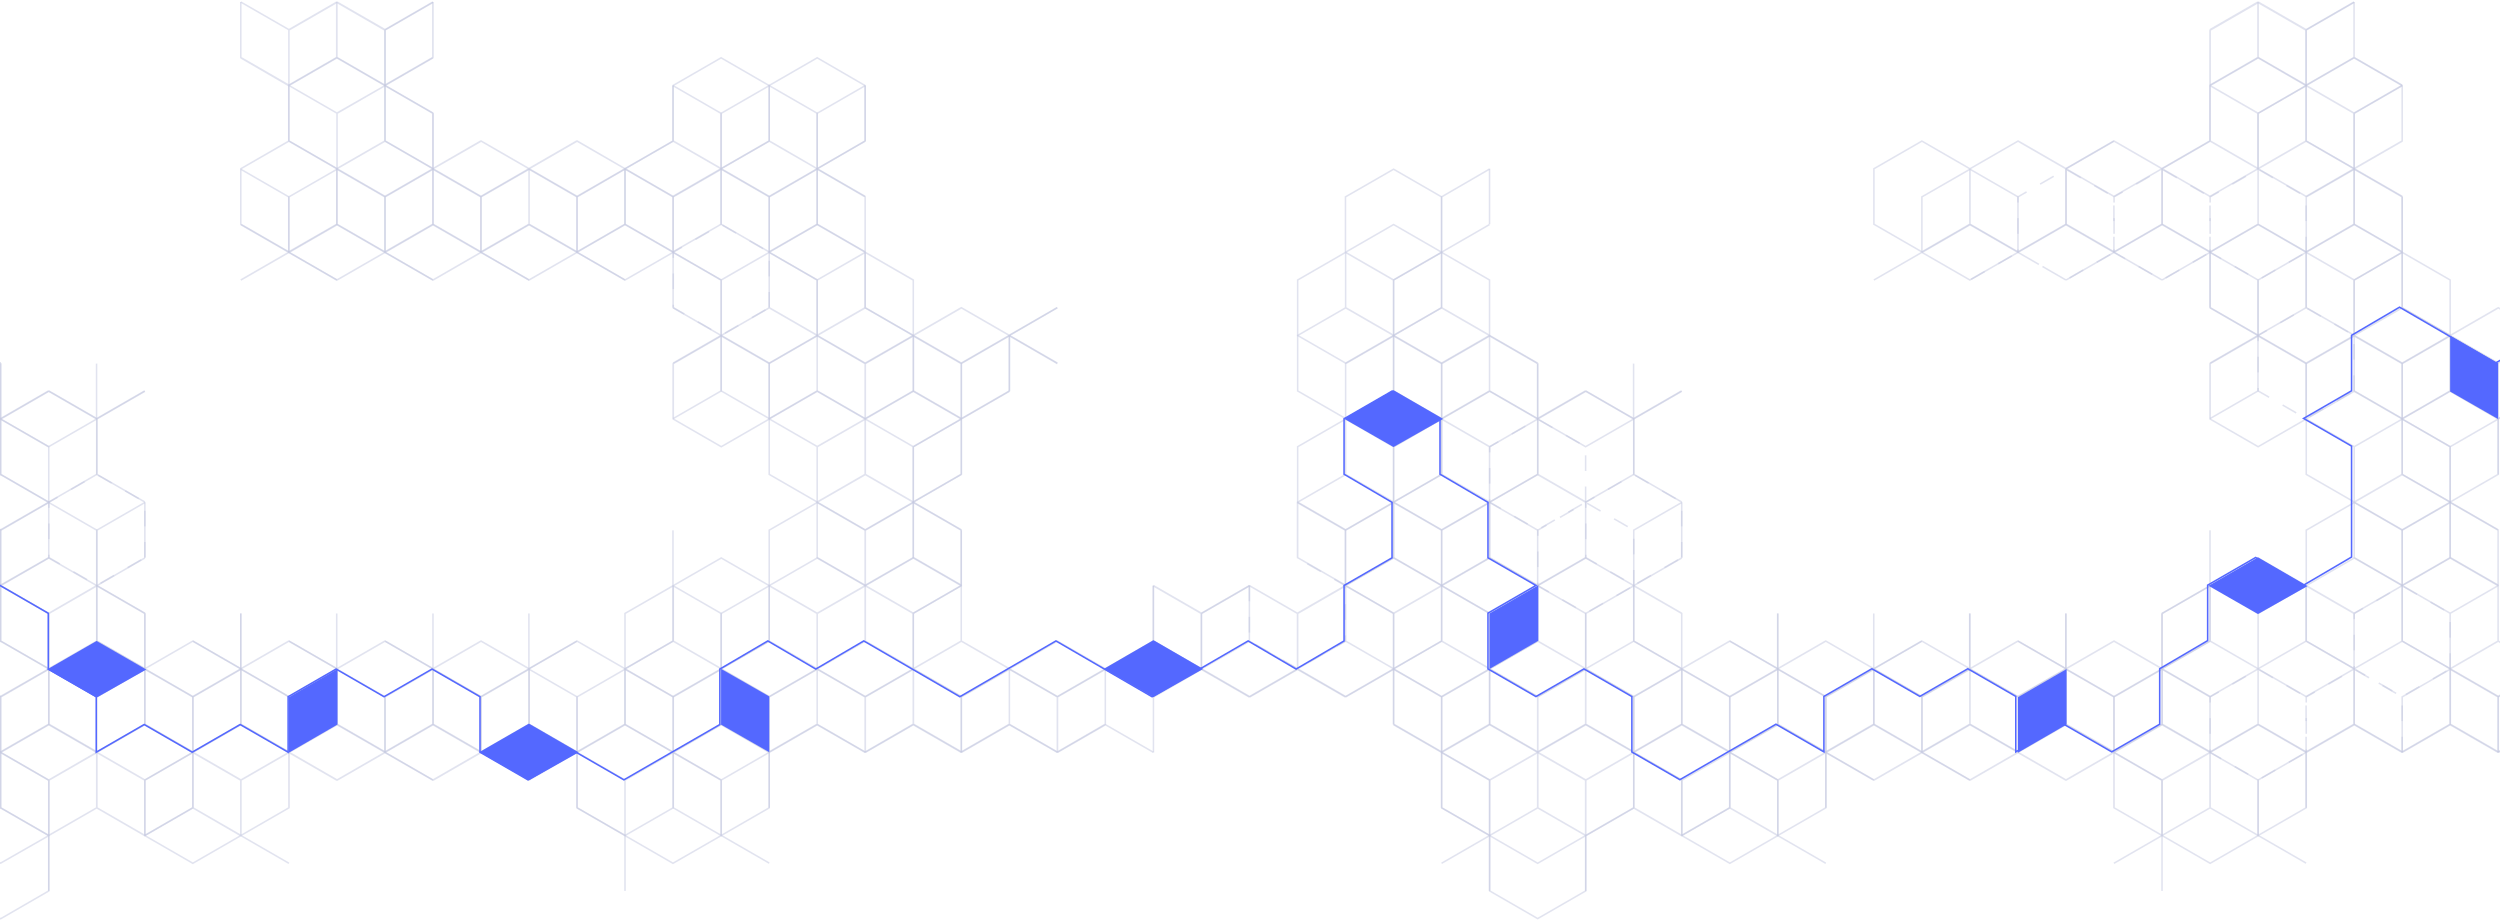 <?xml version="1.0" encoding="utf-8"?>
<!-- Generator: Adobe Illustrator 23.1.0, SVG Export Plug-In . SVG Version: 6.00 Build 0)  -->
<svg version="1.1" xmlns="http://www.w3.org/2000/svg" xmlns:xlink="http://www.w3.org/1999/xlink" x="0px" y="0px"
	 viewBox="0 0 1600 589" style="enable-background:new 0 0 1600 589;" xml:space="preserve">
<style type="text/css">
	.st0{opacity:0.5;fill:none;stroke:#C5C9E0;enable-background:new    ;}
	.st1{opacity:0.5;fill:none;stroke:#C5C9E0;stroke-dasharray:10;enable-background:new    ;}
	.st2{fill:none;stroke:#5468FF;}
	.st3{fill:#5468FF;}
</style>
<g id="Capa_1">
	<g>
		<path vector-effect="non-scaling-stroke" class="st0" d="M154.1,36.8V1.3 M154.1,1.3v35.5l30.7,17.7l30.7-17.7V1.3 M215.6,1.3
			v35.5l30.7,17.7l30.7-17.7V1.3 M277.1,1.3v35.5 M154.1,143.5V108 M154.1,108l30.7-17.7V54.8L154.1,37 M215.6,143.5V108l-30.7-17.7
			L154.1,108v35.5l30.7,17.7L215.6,143.5z"/>
		<path vector-effect="non-scaling-stroke" class="st0" d="M246.4,90.2V54.8L215.6,37l-30.7,17.7v35.5l30.7,17.7L246.4,90.2z
			 M277.1,143.5V108l-30.7-17.7L215.6,108v35.5l30.7,17.7L277.1,143.5z"/>
		<path vector-effect="non-scaling-stroke" class="st0" d="M277.1,37l-30.7,17.7v35.5l30.7,17.7l30.7-17.7 M338.6,143.5V108
			l-30.7-17.7L277.1,108v35.5l30.7,17.7L338.6,143.5z M307.8,90.2l30.7,17.7l30.7-17.7 M400,143.5V108l-30.7-17.7L338.6,108v35.5
			l30.7,17.7L400,143.5z M369.3,90.2L400,108l30.7-17.7V54.8"/>
		<path vector-effect="non-scaling-stroke" class="st0" d="M461.5,143.5V108l-30.7-17.7L400,108v35.5l30.7,17.7L461.5,143.5z
			 M492.3,90.2V54.8L461.5,37l-30.7,17.7v35.5l30.7,17.7L492.3,90.2z"/>
		<path vector-effect="non-scaling-stroke" class="st0" d="M523,143.5V108l-30.7-17.7L461.5,108v35.5l30.7,17.7L523,143.5z
			 M553.7,90.2V54.8L523,37l-30.7,17.7v35.5L523,108L553.7,90.2z"/>
		<path vector-effect="non-scaling-stroke" class="st0" d="M553.7,90.3L523,108v35.5l30.7,17.7 M553.7,54.8v35.5 M-30.3,214.7v35.5
			l30.7,17.7l30.7-17.7 M31.2,250.2l30.7,17.7l30.7-17.7 M184.9,161.5l-30.7-17.7 M246.4,161.5l-30.7-17.7l-30.7,17.7"/>
		<path vector-effect="non-scaling-stroke" class="st0" d="M307.8,161.5l-30.7-17.7l-30.7,17.7"/>
		<path vector-effect="non-scaling-stroke" class="st0" d="M369.3,161.5l-30.7-17.7l-30.7,17.7 M430.8,196.9v-35.5L400,143.7
			l-30.7,17.7 M430.8,267.9l30.7-17.7v-35.5l-30.7-17.7"/>
		<path vector-effect="non-scaling-stroke" class="st1" d="M492.3,196.9v-35.5l-30.7-17.7l-30.7,17.7v35.5l30.7,17.7L492.3,196.9
			L492.3,196.9z"/>
		<path vector-effect="non-scaling-stroke" class="st0" d="M523,250.2v-35.5l-30.7-17.7l-30.7,17.7v35.5l30.7,17.7L523,250.2z
			 M553.7,196.9v-35.5L523,143.7l-30.7,17.7v35.5l30.7,17.7L553.7,196.9z M584.5,250.2v-35.5l-30.7-17.7L523,214.7v35.5l30.7,17.7
			L584.5,250.2z"/>
		<path vector-effect="non-scaling-stroke" class="st0" d="M553.7,161.5v35.5l30.7,17.7l30.7-17.7 M646,250.2v-35.5l-30.7-17.7
			l-30.7,17.7v35.5l30.7,17.7L646,250.2z M615.2,196.9l30.7,17.7l30.7-17.7"/>
		<path vector-effect="non-scaling-stroke" class="st0" d="M676.7,196.9L646,214.7v35.5 M0.4,303.6v-35.5l-30.7-17.7L-61,268.2v35.5
			l30.7,17.7L0.4,303.6z M31.2,356.9v-35.5L0.4,303.6l-30.7,17.7v35.5l30.7,17.7L31.2,356.9z"/>
		<path vector-effect="non-scaling-stroke" class="st0" d="M61.9,303.6v-35.5l-30.7-17.7L0.4,268.2v35.5l30.7,17.7L61.9,303.6z"/>
		<path vector-effect="non-scaling-stroke" class="st1" d="M92.7,356.9v-35.5l-30.7-17.7l-30.7,17.7v35.5l30.7,17.7L92.7,356.9z"/>
		<path vector-effect="non-scaling-stroke" class="st0" d="M92.7,250.4l-30.7,17.7v35.5l30.7,17.7 M92.7,321.4v35.5 M553.7,303.6
			v-35.5L523,250.4l-30.7,17.7v35.5l30.7,17.7L553.7,303.6z M584.5,356.9v-35.5l-30.7-17.7L523,321.4v35.5l30.7,17.7L584.5,356.9z
			 M615.2,303.6v-35.5l-30.7-17.7l-30.7,17.7v35.5l30.7,17.7L615.2,303.6z"/>
		<path vector-effect="non-scaling-stroke" class="st0" d="M615.2,303.6l-30.7,17.7v35.5l30.7,17.7 M646,250.4l-30.7,17.7v35.5
			 M0.4,410.3v-35.5l-30.7-17.7L-61,374.8v35.5l30.7,17.7L0.4,410.3z M31.2,463.5v-35.5L0.4,410.3l-30.7,17.7v35.5l30.7,17.7
			L31.2,463.5z"/>
		<path vector-effect="non-scaling-stroke" class="st0" d="M61.9,410.3v-35.5l-30.7-17.7L0.4,374.8v35.5l30.7,17.7L61.9,410.3z
			 M92.7,463.5v-35.5l-30.7-17.7l-30.7,17.7v35.5l30.7,17.7L92.7,463.5z"/>
		<path vector-effect="non-scaling-stroke" class="st0" d="M92.7,357.1l-30.7,17.7v35.5l30.7,17.7l30.7-17.7 M154.1,463.5v-35.5
			l-30.7-17.7l-30.7,17.7v35.5l30.7,17.7L154.1,463.5z"/>
		<path vector-effect="non-scaling-stroke" class="st0" d="M123.4,410.3l30.7,17.7l30.7-17.7 M215.6,463.5v-35.5l-30.7-17.7
			l-30.7,17.7v35.5l30.7,17.7L215.6,463.5z"/>
		<path vector-effect="non-scaling-stroke" class="st0" d="M184.9,410.3l30.7,17.7l30.7-17.7 M277.1,463.5v-35.5l-30.7-17.7
			l-30.7,17.7v35.5l30.7,17.7L277.1,463.5z"/>
		<path vector-effect="non-scaling-stroke" class="st0" d="M246.4,410.3l30.7,17.7l30.7-17.7 M338.6,463.5v-35.5l-30.7-17.7
			l-30.7,17.7v35.5l30.7,17.7L338.6,463.5z M307.8,410.3l30.7,17.7l30.7-17.7"/>
		<path vector-effect="non-scaling-stroke" class="st0" d="M400,463.5v-35.5l-30.7-17.7l-30.7,17.7v35.5l30.7,17.7L400,463.5z
			 M369.3,410.3l30.7,17.7l30.7-17.7v-35.5"/>
		<path vector-effect="non-scaling-stroke" class="st0" d="M461.5,463.5v-35.5l-30.7-17.7L400,428.1v35.5l30.7,17.7L461.5,463.5z
			 M492.3,410.3v-35.5l-30.7-17.7l-30.7,17.7v35.5l30.7,17.7L492.3,410.3z"/>
		<path vector-effect="non-scaling-stroke" class="st0" d="M523,463.5v-35.5l-30.7-17.7l-30.7,17.7v35.5l30.7,17.7L523,463.5z
			 M553.7,410.3v-35.5L523,357.1l-30.7,17.7v35.5l30.7,17.7L553.7,410.3z M584.5,463.5v-35.5l-30.7-17.7L523,428.1v35.5l30.7,17.7
			L584.5,463.5z M615.2,410.3v-35.5l-30.7-17.7l-30.7,17.7v35.5l30.7,17.7L615.2,410.3z M646,463.5v-35.5l-30.7-17.7l-30.7,17.7
			v35.5l30.7,17.7L646,463.5z M615.2,374.8v35.5l30.7,17.7l30.7-17.7 M707.4,463.5v-35.5l-30.7-17.7L646,428.1v35.5l30.7,17.7
			L707.4,463.5z M676.7,410.3l30.7,17.7l30.7-17.7 M0.4,517v-35.5l-30.7-17.7L-61,481.5V517l30.7,17.7L0.4,517z M31.2,570.2v-35.5
			L0.4,517l-30.7,17.7v35.5L0.4,588L31.2,570.2z"/>
		<path vector-effect="non-scaling-stroke" class="st0" d="M61.9,517v-35.5l-30.7-17.7L0.4,481.5V517l30.7,17.7L61.9,517z
			 M92.7,534.8L61.9,517l-30.7,17.7v35.5 M123.4,517v-35.5l-30.7-17.7l-30.7,17.7V517l30.7,17.7L123.4,517z"/>
		<path vector-effect="non-scaling-stroke" class="st0" d="M154.1,534.8L123.4,517l-30.7,17.7 M184.9,517v-35.5l-30.7-17.7
			l-30.7,17.7V517l30.7,17.7L184.9,517z M184.9,517l-30.7,17.7 M246.4,481.5l-30.7-17.7l-30.7,17.7V517"/>
		<path vector-effect="non-scaling-stroke" class="st0" d="M307.8,481.5l-30.7-17.7l-30.7,17.7 M369.3,517v-35.5l-30.7-17.7
			l-30.7,17.7 M400,570.2v-35.5L369.3,517"/>
		<path vector-effect="non-scaling-stroke" class="st0" d="M430.8,517v-35.5L400,463.8l-30.7,17.7V517l30.7,17.7L430.8,517z"/>
		<path vector-effect="non-scaling-stroke" class="st0" d="M492.3,517v-35.5l-30.7-17.7l-30.7,17.7V517l30.7,17.7L492.3,517z
			 M492.3,517l-30.7,17.7"/>
		<path vector-effect="non-scaling-stroke" class="st0" d="M553.7,481.5L523,463.8l-30.7,17.7V517 M615.2,481.5l-30.7-17.7
			l-30.7,17.7"/>
		<path vector-effect="non-scaling-stroke" class="st0" d="M676.7,481.5L646,463.8l-30.7,17.7 M738.2,481.5l-30.7-17.7l-30.7,17.7
			 M154.1,1.3L184.9,19l30.7-17.7 M215.6,1.3L246.4,19l30.7-17.7 M246.4,54.8V19.3L215.6,1.5l-30.7,17.7v35.5l30.7,17.7L246.4,54.8z
			 M277.1,108V72.5l-30.7-17.7l-30.7,17.7V108l30.7,17.7L277.1,108z"/>
		<path vector-effect="non-scaling-stroke" class="st0" d="M277.1,1.5l-30.7,17.7v35.5l30.7,17.7 M277.1,72.5V108l30.7,17.7
			l30.7-17.7 M338.6,108l30.7,17.7L400,108"/>
		<path vector-effect="non-scaling-stroke" class="st0" d="M400,108l30.7,17.7l30.7-17.7V72.5l-30.7-17.7"/>
		<path vector-effect="non-scaling-stroke" class="st0" d="M523,108V72.5l-30.7-17.7l-30.7,17.7V108l30.7,17.7L523,108z"/>
		<path vector-effect="non-scaling-stroke" class="st0" d="M553.7,54.8L523,72.5V108l30.7,17.7 M-30.3,179.2v35.5l30.7,17.7
			 M154.1,179.2l30.7-17.7V126l-30.7-17.7 M215.6,179.2l-30.7-17.7l-30.7,17.7"/>
		<path vector-effect="non-scaling-stroke" class="st0" d="M246.4,161.5V126l-30.7-17.7L184.9,126v35.5l30.7,17.7L246.4,161.5z
			 M277.1,179.2l-30.7-17.7l-30.7,17.7"/>
		<path vector-effect="non-scaling-stroke" class="st0" d="M307.8,161.5V126l-30.7-17.7L246.4,126v35.5l30.7,17.7L307.8,161.5z
			 M338.6,179.2l-30.7-17.7l-30.7,17.7"/>
		<path vector-effect="non-scaling-stroke" class="st0" d="M369.3,161.5V126l-30.7-17.7L307.8,126v35.5l30.7,17.7L369.3,161.5z
			 M400,179.2l-30.7-17.7l-30.7,17.7"/>
		<path vector-effect="non-scaling-stroke" class="st0" d="M430.8,161.5V126L400,108.2L369.3,126v35.5l30.7,17.7L430.8,161.5z
			 M430.8,232.4l30.7-17.7v-35.5l-30.7-17.7L400,179.2"/>
		<path vector-effect="non-scaling-stroke" class="st0" d="M492.3,161.5V126l-30.7-17.7L430.8,126v35.5l30.7,17.7L492.3,161.5z
			 M523,214.7v-35.5l-30.7-17.7l-30.7,17.7v35.5l30.7,17.7L523,214.7z"/>
		<path vector-effect="non-scaling-stroke" class="st0" d="M553.7,161.5V126L523,108.2L492.3,126v35.5l30.7,17.7L553.7,161.5z
			 M584.5,214.7v-35.5l-30.7-17.7L523,179.2v35.5l30.7,17.7L584.5,214.7z M553.7,126v35.5l30.7,17.7 M584.5,179.2v35.5l30.7,17.7
			l30.7-17.7 M646,214.7l30.7,17.7 M0.4,268.2v-35.5l-30.7-17.7L-61,232.7v35.5l30.7,17.7L0.4,268.2z M31.2,321.4v-35.5L0.4,268.2
			l-30.7,17.7v35.5l30.7,17.7L31.2,321.4z"/>
		<path vector-effect="non-scaling-stroke" class="st0" d="M0.4,232.7v35.5l30.7,17.7l30.7-17.7v-35.5 M430.8,268.2v-35.5
			 M492.3,268.2v-35.5l-30.7-17.7l-30.7,17.7v35.5l30.7,17.7L492.3,268.2z"/>
		<path vector-effect="non-scaling-stroke" class="st0" d="M553.7,268.2v-35.5L523,214.9l-30.7,17.7v35.5l30.7,17.7L553.7,268.2z
			 M584.5,321.4v-35.5l-30.7-17.7L523,285.9v35.5l30.7,17.7L584.5,321.4z M615.2,268.2v-35.5l-30.7-17.7l-30.7,17.7v35.5l30.7,17.7
			L615.2,268.2z"/>
		<path vector-effect="non-scaling-stroke" class="st0" d="M615.2,268.2l-30.7,17.7v35.5l30.7,17.7 M676.7,232.7L646,214.9
			l-30.7,17.7v35.5 M0.4,374.8v-35.5l-30.7-17.7L-61,339.4v35.5l30.7,17.7L0.4,374.8z M31.2,428.1v-35.5L0.4,374.8l-30.7,17.7v35.5
			l30.7,17.7L31.2,428.1z"/>
		<path vector-effect="non-scaling-stroke" class="st0" d="M61.9,374.8v-35.5l-30.7-17.7L0.4,339.4v35.5l30.7,17.7L61.9,374.8z
			 M92.7,428.1v-35.5l-30.7-17.7l-30.7,17.7v35.5l30.7,17.7L92.7,428.1z"/>
		<path vector-effect="non-scaling-stroke" class="st0" d="M92.7,321.6l-30.7,17.7v35.5l30.7,17.7 M92.7,392.6v35.5l30.7,17.7
			l30.7-17.7v-35.5"/>
		<path vector-effect="non-scaling-stroke" class="st0" d="M154.1,392.6v35.5l30.7,17.7l30.7-17.7v-35.5 M277.1,392.6v35.5
			l30.7,17.7l30.7-17.7v-35.5 M400,392.6l30.7-17.7v-35.5 M461.5,428.1v-35.5l-30.7-17.7L400,392.6v35.5l30.7,17.7L461.5,428.1z"/>
		<path vector-effect="non-scaling-stroke" class="st0" d="M523,428.1v-35.5l-30.7-17.7l-30.7,17.7v35.5l30.7,17.7L523,428.1z
			 M553.7,374.8v-35.5L523,321.6l-30.7,17.7v35.5l30.7,17.7L553.7,374.8z M584.5,428.1v-35.5l-30.7-17.7L523,392.6v35.5l30.7,17.7
			L584.5,428.1z M615.2,374.8v-35.5l-30.7-17.7l-30.7,17.7v35.5l30.7,17.7L615.2,374.8z"/>
		<path vector-effect="non-scaling-stroke" class="st0" d="M615.2,374.8l-30.7,17.7v35.5l30.7,17.7l30.7-17.7 M615.2,339.4v35.5
			 M646,428.1l30.7,17.7l30.7-17.7 M0.4,481.5v-35.5l-30.7-17.7L-61,446.1v35.5l30.7,17.7L0.4,481.5z M31.2,534.8v-35.5L0.4,481.5
			l-30.7,17.7v35.5l30.7,17.7L31.2,534.8z"/>
		<path vector-effect="non-scaling-stroke" class="st0" d="M61.9,481.5v-35.5l-30.7-17.7L0.4,446.1v35.5l30.7,17.7L61.9,481.5z
			 M92.7,534.8v-35.5l-30.7-17.7l-30.7,17.7v35.5 M123.4,481.5v-35.5l-30.7-17.7l-30.7,17.7v35.5l30.7,17.7L123.4,481.5z"/>
		<path vector-effect="non-scaling-stroke" class="st0" d="M154.1,534.8v-35.5l-30.7-17.7l-30.7,17.7v35.5l30.7,17.7L154.1,534.8z
			 M184.9,481.5v-35.5l-30.7-17.7l-30.7,17.7v35.5l30.7,17.7L184.9,481.5z M215.6,499.3l-30.7-17.7l-30.7,17.7v35.5l30.7,17.7
			 M246.4,481.5v-35.5l-30.7-17.7l-30.7,17.7v35.5l30.7,17.7L246.4,481.5z M277.1,499.3l-30.7-17.7l-30.7,17.7"/>
		<path vector-effect="non-scaling-stroke" class="st0" d="M307.8,481.5v-35.5l-30.7-17.7l-30.7,17.7v35.5l30.7,17.7L307.8,481.5z
			 M338.6,499.3l-30.7-17.7l-30.7,17.7"/>
		<path vector-effect="non-scaling-stroke" class="st0" d="M369.3,481.5v-35.5l-30.7-17.7l-30.7,17.7v35.5l30.7,17.7L369.3,481.5z"
			/>
		<path vector-effect="non-scaling-stroke" class="st0" d="M430.8,481.5v-35.5L400,428.3l-30.7,17.7v35.5l30.7,17.7L430.8,481.5z
			 M461.5,534.8v-35.5l-30.7-17.7L400,499.3v35.5l30.7,17.7L461.5,534.8z"/>
		<path vector-effect="non-scaling-stroke" class="st0" d="M492.3,481.5v-35.5l-30.7-17.7l-30.7,17.7v35.5l30.7,17.7L492.3,481.5z
			 M492.3,481.5l-30.7,17.7v35.5l30.7,17.7"/>
		<path vector-effect="non-scaling-stroke" class="st0" d="M553.7,481.5v-35.5L523,428.3l-30.7,17.7v35.5 M615.2,481.5v-35.5
			l-30.7-17.7l-30.7,17.7v35.5"/>
		<path vector-effect="non-scaling-stroke" class="st0" d="M676.7,481.5v-35.5L646,428.3l-30.7,17.7v35.5 M738.2,481.5v-35.5
			l-30.7-17.7l-30.7,17.7v35.5 M1414.4,54.5l30.7-17.7V1.3 M1445.2,1.3v35.5l30.7,17.7l30.7-17.7V1.3 M1506.6,1.3v35.5l30.7,17.7
			 M953.3,108v35.5 M1260.7,143.5V108L1230,90.3l-30.7,17.7v35.5l30.7,17.7L1260.7,143.5z M1322.2,143.5V108l-30.7-17.7l-30.7,17.7
			v35.5l30.7,17.7L1322.2,143.5z M1291.5,90.2l30.7,17.7l30.7-17.7"/>
		<path vector-effect="non-scaling-stroke" class="st0" d="M1383.7,143.5V108l-30.7-17.7l-30.7,17.7v35.5l30.7,17.7L1383.7,143.5z
			 M1352.9,90.2l30.7,17.7l30.7-17.7V54.8"/>
		<path vector-effect="non-scaling-stroke" class="st0" d="M1445.2,143.5V108l-30.7-17.7l-30.7,17.7v35.5l30.7,17.7L1445.2,143.5z
			 M1475.9,90.2V54.8L1445.2,37l-30.7,17.7v35.5l30.7,17.7L1475.9,90.2z M1506.6,143.5V108l-30.7-17.7l-30.7,17.7v35.5l30.7,17.7
			L1506.6,143.5z"/>
		<path vector-effect="non-scaling-stroke" class="st0" d="M1537.4,90.2V54.8L1506.6,37l-30.7,17.7v35.5l30.7,17.7L1537.4,90.2z
			 M1537.4,90.3l-30.7,17.7v35.5l30.7,17.7 M1537.4,54.8v35.5 M891.9,250.2v-35.5l-30.7-17.7l-30.7,17.7v35.5l30.7,17.7L891.9,250.2
			z M922.6,196.9v-35.5l-30.7-17.7l-30.7,17.7v35.5l30.7,17.7L922.6,196.9z"/>
		<path vector-effect="non-scaling-stroke" class="st0" d="M953.3,250.2v-35.5l-30.7-17.7l-30.7,17.7v35.5l30.7,17.7L953.3,250.2z
			 M953.3,143.7l-30.7,17.7v35.5l30.7,17.7 M953.3,214.7v35.5l30.7,17.7l30.7-17.7 M1014.8,250.2l30.7,17.7l30.7-17.7 M1291.5,161.5
			l-30.7-17.7l-30.7,17.7 M1352.9,161.5l-30.7-17.7l-30.7,17.7 M1414.4,196.9v-35.5l-30.7-17.7l-30.7,17.7 M1414.4,267.9l30.7-17.7
			v-35.5l-30.7-17.7"/>
		<path vector-effect="non-scaling-stroke" class="st0" d="M1475.9,196.9v-35.5l-30.7-17.7l-30.7,17.7v35.5l30.7,17.7L1475.9,196.9z
			"/>
		<path vector-effect="non-scaling-stroke" class="st1" d="M1506.6,250.2v-35.5l-30.7-17.7l-30.7,17.7v35.5l30.7,17.7L1506.6,250.2
			L1506.6,250.2z"/>
		<path vector-effect="non-scaling-stroke" class="st0" d="M1537.4,196.9v-35.5l-30.7-17.7l-30.7,17.7v35.5l30.7,17.7L1537.4,196.9z
			 M1568.1,250.2v-35.5l-30.7-17.7l-30.7,17.7v35.5l30.7,17.7L1568.1,250.2z"/>
		<path vector-effect="non-scaling-stroke" class="st0" d="M1537.4,161.5v35.5l30.7,17.7l30.7-17.7 M1629.6,250.2v-35.5l-30.7-17.7
			l-30.7,17.7v35.5l30.7,17.7L1629.6,250.2z M1598.8,196.9l30.7,17.7l30.7-17.7 M830.4,356.9v-35.5 M891.9,356.9v-35.5l-30.7-17.7
			l-30.7,17.7v35.5l30.7,17.7L891.9,356.9z M922.6,303.6v-35.5l-30.7-17.7l-30.7,17.7v35.5l30.7,17.7L922.6,303.6z"/>
		<path vector-effect="non-scaling-stroke" class="st0" d="M953.3,356.9v-35.5l-30.7-17.7l-30.7,17.7v35.5l30.7,17.7L953.3,356.9z
			 M984.1,303.6v-35.5l-30.7-17.7l-30.7,17.7v35.5l30.7,17.7L984.1,303.6z"/>
		<path vector-effect="non-scaling-stroke" class="st0" d="M1014.8,356.9v-35.5l-30.7-17.7l-30.7,17.7v35.5l30.7,17.7L1014.8,356.9z
			 M1045.6,303.6v-35.5l-30.7-17.7l-30.7,17.7v35.5l30.7,17.7L1045.6,303.6z"/>
		<path vector-effect="non-scaling-stroke" class="st1" d="M1076.3,356.9v-35.5l-30.7-17.7l-30.7,17.7v35.5l30.7,17.7L1076.3,356.9z
			"/>
		<path vector-effect="non-scaling-stroke" class="st0" d="M1076.3,250.4l-30.7,17.7v35.5l30.7,17.7 M1076.3,321.4v35.5
			 M1537.4,303.6v-35.5l-30.7-17.7l-30.7,17.7v35.5l30.7,17.7L1537.4,303.6z M1568.1,356.9v-35.5l-30.7-17.7l-30.7,17.7v35.5
			l30.7,17.7L1568.1,356.9z"/>
		<path vector-effect="non-scaling-stroke" class="st0" d="M1598.8,303.6v-35.5l-30.7-17.7l-30.7,17.7v35.5l30.7,17.7L1598.8,303.6z
			 M1598.8,303.6l-30.7,17.7v35.5l30.7,17.7"/>
		<path vector-effect="non-scaling-stroke" class="st0" d="M1629.6,250.4l-30.7,17.7v35.5 M707.4,428.1l30.7-17.7v-35.5
			 M768.9,428.1l-30.7-17.7l-30.7,17.7"/>
		<path vector-effect="non-scaling-stroke" class="st0" d="M738.2,374.8v35.5l30.7,17.7l30.7-17.7v-35.5 M830.4,428.1l-30.7-17.7
			l-30.7,17.7"/>
		<path vector-effect="non-scaling-stroke" class="st1" d="M799.6,374.8v35.5l30.7,17.7l30.7-17.7v-35.5l-30.7-17.7"/>
		<path vector-effect="non-scaling-stroke" class="st0" d="M891.9,463.5v-35.5l-30.7-17.7l-30.7,17.7 M922.6,410.3v-35.5l-30.7-17.7
			l-30.7,17.7v35.5l30.7,17.7L922.6,410.3z"/>
		<path vector-effect="non-scaling-stroke" class="st0" d="M953.3,463.5v-35.5l-30.7-17.7l-30.7,17.7v35.5l30.7,17.7L953.3,463.5z
			 M984.1,410.3v-35.5l-30.7-17.7l-30.7,17.7v35.5l30.7,17.7L984.1,410.3z"/>
		<path vector-effect="non-scaling-stroke" class="st0" d="M1014.8,463.5v-35.5l-30.7-17.7l-30.7,17.7v35.5l30.7,17.7L1014.8,463.5z
			 M1045.6,410.3v-35.5l-30.7-17.7l-30.7,17.7v35.5l30.7,17.7L1045.6,410.3z M1076.3,463.5v-35.5l-30.7-17.7l-30.7,17.7v35.5
			l30.7,17.7L1076.3,463.5z"/>
		<path vector-effect="non-scaling-stroke" class="st0" d="M1076.3,357.1l-30.7,17.7v35.5l30.7,17.7l30.7-17.7 M1137.8,463.5v-35.5
			l-30.7-17.7l-30.7,17.7v35.5l30.7,17.7L1137.8,463.5z"/>
		<path vector-effect="non-scaling-stroke" class="st0" d="M1107,410.3l30.7,17.7l30.7-17.7 M1199.2,463.5v-35.5l-30.7-17.7
			l-30.7,17.7v35.5l30.7,17.7L1199.2,463.5z M1168.5,410.3l30.7,17.7l30.7-17.7"/>
		<path vector-effect="non-scaling-stroke" class="st0" d="M1260.7,463.5v-35.5l-30.7-17.7l-30.7,17.7v35.5l30.7,17.7L1260.7,463.5z
			 M1230,410.3l30.7,17.7l30.7-17.7 M1322.2,463.5v-35.5l-30.7-17.7l-30.7,17.7v35.5l30.7,17.7L1322.2,463.5z"/>
		<path vector-effect="non-scaling-stroke" class="st0" d="M1291.5,410.3l30.7,17.7l30.7-17.7 M1383.7,463.5v-35.5l-30.7-17.7
			l-30.7,17.7v35.5l30.7,17.7L1383.7,463.5z M1352.9,410.3l30.7,17.7l30.7-17.7v-35.5"/>
		<path vector-effect="non-scaling-stroke" class="st0" d="M1445.2,463.5v-35.5l-30.7-17.7l-30.7,17.7v35.5l30.7,17.7L1445.2,463.5z
			 M1475.9,410.3v-35.5l-30.7-17.7l-30.7,17.7v35.5l30.7,17.7L1475.9,410.3z M1506.6,463.5v-35.5l-30.7-17.7l-30.7,17.7v35.5
			l30.7,17.7L1506.6,463.5z"/>
		<path vector-effect="non-scaling-stroke" class="st0" d="M1537.4,410.3v-35.5l-30.7-17.7l-30.7,17.7v35.5l30.7,17.7L1537.4,410.3z
			 M1568.1,463.5v-35.5l-30.7-17.7l-30.7,17.7v35.5l30.7,17.7L1568.1,463.5z"/>
		<path vector-effect="non-scaling-stroke" class="st0" d="M1598.8,410.3v-35.5l-30.7-17.7l-30.7,17.7v35.5l30.7,17.7L1598.8,410.3z
			 M1629.6,463.5v-35.5l-30.7-17.7l-30.7,17.7v35.5l30.7,17.7L1629.6,463.5z M1598.8,374.8v35.5l30.7,17.7l30.7-17.7 M922.6,517
			v-35.5l-30.7-17.7 M953.3,570.2v-35.5L922.6,517"/>
		<path vector-effect="non-scaling-stroke" class="st0" d="M984.1,517v-35.5l-30.7-17.7l-30.7,17.7V517l30.7,17.7L984.1,517z
			 M1014.8,570.2v-35.5L984.1,517l-30.7,17.7v35.5l30.7,17.7L1014.8,570.2z M1045.6,517v-35.5l-30.7-17.7l-30.7,17.7V517l30.7,17.7
			L1045.6,517z"/>
		<path vector-effect="non-scaling-stroke" class="st0" d="M1076.3,534.8l-30.7-17.7l-30.7,17.7v35.5 M1107,517v-35.5l-30.7-17.7
			l-30.7,17.7V517l30.7,17.7L1107,517z"/>
		<path vector-effect="non-scaling-stroke" class="st0" d="M1137.8,534.8L1107,517l-30.7,17.7 M1168.5,517v-35.5l-30.7-17.7
			l-30.7,17.7V517l30.7,17.7L1168.5,517z M1168.5,517l-30.7,17.7"/>
		<path vector-effect="non-scaling-stroke" class="st0" d="M1230,481.5l-30.7-17.7l-30.7,17.7V517"/>
		<path vector-effect="non-scaling-stroke" class="st0" d="M1291.5,481.5l-30.7-17.7l-30.7,17.7 M1352.9,517v-35.5l-30.7-17.7
			l-30.7,17.7 M1383.7,570.2v-35.5l-30.7-17.7 M1414.4,517v-35.5l-30.7-17.7l-30.7,17.7V517l30.7,17.7L1414.4,517z M1475.9,517
			v-35.5l-30.7-17.7l-30.7,17.7V517l30.7,17.7L1475.9,517z M1475.9,517l-30.7,17.7"/>
		<path vector-effect="non-scaling-stroke" class="st0" d="M1537.4,481.5l-30.7-17.7l-30.7,17.7V517"/>
		<path vector-effect="non-scaling-stroke" class="st0" d="M1598.8,481.5l-30.7-17.7l-30.7,17.7"/>
		<path vector-effect="non-scaling-stroke" class="st0" d="M1660.3,481.5l-30.7-17.7l-30.7,17.7 M1414.4,19l30.7-17.7 M1445.2,1.3
			l30.7,17.7l30.7-17.7 M1322.2,108l30.7,17.7l30.7-17.7 M1414.4,54.8V19.3 M1383.7,108l30.7,17.7l30.7-17.7V72.5l-30.7-17.7
			 M1475.9,54.8V19.3l-30.7-17.7l-30.7,17.7v35.5l30.7,17.7L1475.9,54.8z"/>
		<path vector-effect="non-scaling-stroke" class="st0" d="M1506.6,108V72.5l-30.7-17.7l-30.7,17.7V108l30.7,17.7L1506.6,108z
			 M1506.6,1.5l-30.7,17.7v35.5l30.7,17.7l30.7-17.7"/>
		<path vector-effect="non-scaling-stroke" class="st0" d="M1537.4,54.8l-30.7,17.7V108l30.7,17.7 M891.9,214.7v-35.5l-30.7-17.7
			l-30.7,17.7v35.5l30.7,17.7L891.9,214.7z M922.6,161.5V126l-30.7-17.7L861.1,126v35.5l30.7,17.7L922.6,161.5z"/>
		<path vector-effect="non-scaling-stroke" class="st0" d="M953.3,214.7v-35.5l-30.7-17.7l-30.7,17.7v35.5l30.7,17.7L953.3,214.7z
			 M953.3,108.2L922.6,126v35.5l30.7,17.7 M953.3,179.2v35.5l30.7,17.7 M1260.7,179.2l-30.7-17.7l-30.7,17.7 M1291.5,161.5V126
			l-30.7-17.7L1230,126v35.5l30.7,17.7L1291.5,161.5z"/>
		<path vector-effect="non-scaling-stroke" class="st1" d="M1322.2,179.2l-30.7-17.7l-30.7,17.7 M1352.9,161.5V126l-30.7-17.7
			l-30.7,17.7v35.5l30.7,17.7L1352.9,161.5L1352.9,161.5z"/>
		<path vector-effect="non-scaling-stroke" class="st0" d="M1383.7,179.2l-30.7-17.7l-30.7,17.7"/>
		<path vector-effect="non-scaling-stroke" class="st1" d="M1414.4,161.5V126l-30.7-17.7l-30.7,17.7v35.5l30.7,17.7L1414.4,161.5
			L1414.4,161.5z"/>
		<path vector-effect="non-scaling-stroke" class="st0" d="M1414.4,232.4l30.7-17.7v-35.5l-30.7-17.7l-30.7,17.7"/>
		<path vector-effect="non-scaling-stroke" class="st1" d="M1475.9,161.5V126l-30.7-17.7l-30.7,17.7v35.5l30.7,17.7L1475.9,161.5z"
			/>
		<path vector-effect="non-scaling-stroke" class="st0" d="M1506.6,214.7v-35.5l-30.7-17.7l-30.7,17.7v35.5l30.7,17.7L1506.6,214.7z
			 M1537.4,161.5V126l-30.7-17.7l-30.7,17.7v35.5l30.7,17.7L1537.4,161.5z"/>
		<path vector-effect="non-scaling-stroke" class="st0" d="M1568.1,214.7v-35.5l-30.7-17.7l-30.7,17.7v35.5l30.7,17.7L1568.1,214.7z
			 M1537.4,126v35.5l30.7,17.7 M1568.1,179.2v35.5l30.7,17.7l30.7-17.7 M891.9,321.4v-35.5l-30.7-17.7l-30.7,17.7v35.5l30.7,17.7
			L891.9,321.4z M922.6,268.2v-35.5l-30.7-17.7l-30.7,17.7v35.5l30.7,17.7L922.6,268.2z"/>
		<path vector-effect="non-scaling-stroke" class="st0" d="M953.3,321.4v-35.5l-30.7-17.7l-30.7,17.7v35.5l30.7,17.7L953.3,321.4z
			 M984.1,268.2v-35.5l-30.7-17.7l-30.7,17.7v35.5l30.7,17.7L984.1,268.2z"/>
		<path vector-effect="non-scaling-stroke" class="st1" d="M1014.8,321.4v-35.5l-30.7-17.7l-30.7,17.7v35.5l30.7,17.7L1014.8,321.4
			L1014.8,321.4z"/>
		<path vector-effect="non-scaling-stroke" class="st0" d="M984.1,232.7v35.5l30.7,17.7l30.7-17.7v-35.5 M1414.4,268.2v-35.5
			 M1475.9,268.2v-35.5l-30.7-17.7l-30.7,17.7v35.5l30.7,17.7L1475.9,268.2z"/>
		<path vector-effect="non-scaling-stroke" class="st0" d="M1537.4,268.2v-35.5l-30.7-17.7l-30.7,17.7v35.5l30.7,17.7L1537.4,268.2z
			 M1568.1,321.4v-35.5l-30.7-17.7l-30.7,17.7v35.5l30.7,17.7L1568.1,321.4z"/>
		<path vector-effect="non-scaling-stroke" class="st0" d="M1598.8,268.2v-35.5l-30.7-17.7l-30.7,17.7v35.5l30.7,17.7L1598.8,268.2z
			 M1598.8,268.2l-30.7,17.7v35.5l30.7,17.7 M707.4,428.1l30.7,17.7l30.7-17.7v-35.5l-30.7-17.7 M738.2,374.8l30.7,17.7l30.7-17.7"
			/>
		<path vector-effect="non-scaling-stroke" class="st0" d="M830.4,428.1v-35.5l-30.7-17.7l-30.7,17.7v35.5l30.7,17.7L830.4,428.1z
			 M799.6,374.8l30.7,17.7l30.7-17.7v-35.5l-30.7-17.7 M891.9,428.1v-35.5l-30.7-17.7l-30.7,17.7v35.5l30.7,17.7L891.9,428.1z"/>
		<path vector-effect="non-scaling-stroke" class="st0" d="M922.6,374.8v-35.5l-30.7-17.7l-30.7,17.7v35.5l30.7,17.7L922.6,374.8z
			 M953.3,428.1v-35.5l-30.7-17.7l-30.7,17.7v35.5l30.7,17.7L953.3,428.1z"/>
		<path vector-effect="non-scaling-stroke" class="st0" d="M984.1,374.8v-35.5l-30.7-17.7l-30.7,17.7v35.5l30.7,17.7L984.1,374.8z
			 M1014.8,428.1v-35.5l-30.7-17.7l-30.7,17.7v35.5l30.7,17.7L1014.8,428.1z"/>
		<path vector-effect="non-scaling-stroke" class="st1" d="M1045.6,374.8v-35.5l-30.7-17.7l-30.7,17.7v35.5l30.7,17.7L1045.6,374.8z
			"/>
		<path vector-effect="non-scaling-stroke" class="st0" d="M1076.3,428.1v-35.5l-30.7-17.7l-30.7,17.7v35.5l30.7,17.7L1076.3,428.1z
			 M1076.3,321.6l-30.7,17.7v35.5l30.7,17.7 M1076.3,392.6v35.5l30.7,17.7l30.7-17.7v-35.5"/>
		<path vector-effect="non-scaling-stroke" class="st0" d="M1137.8,392.6v35.5l30.7,17.7l30.7-17.7v-35.5 M1199.2,392.6v35.5
			l30.7,17.7l30.7-17.7v-35.5"/>
		<path vector-effect="non-scaling-stroke" class="st0" d="M1260.7,392.6v35.5l30.7,17.7l30.7-17.7v-35.5"/>
		<path vector-effect="non-scaling-stroke" class="st0" d="M1322.2,392.6v35.5l30.7,17.7l30.7-17.7v-35.5 M1383.7,392.6l30.7-17.7
			v-35.5"/>
		<path vector-effect="non-scaling-stroke" class="st0" d="M1445.2,428.1v-35.5l-30.7-17.7l-30.7,17.7v35.5l30.7,17.7L1445.2,428.1z
			 M1506.6,428.1v-35.5l-30.7-17.7l-30.7,17.7v35.5l30.7,17.7L1506.6,428.1z M1537.4,374.8v-35.5l-30.7-17.7l-30.7,17.7v35.5
			l30.7,17.7L1537.4,374.8z"/>
		<path vector-effect="non-scaling-stroke" class="st1" d="M1568.1,428.1v-35.5l-30.7-17.7l-30.7,17.7v35.5l30.7,17.7L1568.1,428.1z
			"/>
		<path vector-effect="non-scaling-stroke" class="st0" d="M1598.8,374.8v-35.5l-30.7-17.7l-30.7,17.7v35.5l30.7,17.7L1598.8,374.8z
			 M1598.8,374.8l-30.7,17.7v35.5l30.7,17.7l30.7-17.7 M1598.8,339.4v35.5 M707.4,428.3l30.7,17.7 M738.2,446.1l30.7-17.7l30.7,17.7
			"/>
		<path vector-effect="non-scaling-stroke" class="st0" d="M861.1,446.1l-30.7-17.7l-30.7,17.7"/>
		<path vector-effect="non-scaling-stroke" class="st0" d="M922.6,481.5v-35.5l-30.7-17.7l-30.7,17.7 M922.6,552.5l30.7-17.7v-35.5
			l-30.7-17.7"/>
		<path vector-effect="non-scaling-stroke" class="st0" d="M984.1,481.5v-35.5l-30.7-17.7l-30.7,17.7v35.5l30.7,17.7L984.1,481.5z
			 M1014.8,534.8v-35.5l-30.7-17.7l-30.7,17.7v35.5l30.7,17.7L1014.8,534.8z M1045.6,481.5v-35.5l-30.7-17.7l-30.7,17.7v35.5
			l30.7,17.7L1045.6,481.5z M1076.3,534.8v-35.5l-30.7-17.7l-30.7,17.7v35.5"/>
		<path vector-effect="non-scaling-stroke" class="st0" d="M1107,481.5v-35.5l-30.7-17.7l-30.7,17.7v35.5l30.7,17.7L1107,481.5z
			 M1137.8,534.8v-35.5l-30.7-17.7l-30.7,17.7v35.5l30.7,17.7L1137.8,534.8z"/>
		<path vector-effect="non-scaling-stroke" class="st0" d="M1168.5,481.5v-35.5l-30.7-17.7l-30.7,17.7v35.5l30.7,17.7L1168.5,481.5z
			 M1199.2,499.3l-30.7-17.7l-30.7,17.7v35.5l30.7,17.7"/>
		<path vector-effect="non-scaling-stroke" class="st0" d="M1230,481.5v-35.5l-30.7-17.7l-30.7,17.7v35.5l30.7,17.7L1230,481.5z
			 M1260.7,499.3l-30.7-17.7l-30.7,17.7"/>
		<path vector-effect="non-scaling-stroke" class="st0" d="M1291.5,481.5v-35.5l-30.7-17.7l-30.7,17.7v35.5l30.7,17.7L1291.5,481.5z
			 M1322.2,499.3l-30.7-17.7l-30.7,17.7 M1352.9,481.5v-35.5l-30.7-17.7l-30.7,17.7v35.5l30.7,17.7L1352.9,481.5z M1322.2,499.3
			l30.7-17.7l30.7,17.7v35.5l-30.7,17.7"/>
		<path vector-effect="non-scaling-stroke" class="st0" d="M1414.4,481.5v-35.5l-30.7-17.7l-30.7,17.7v35.5l30.7,17.7L1414.4,481.5z
			 M1445.2,534.8v-35.5l-30.7-17.7l-30.7,17.7v35.5l30.7,17.7L1445.2,534.8z"/>
		<path vector-effect="non-scaling-stroke" class="st1" d="M1475.9,481.5v-35.5l-30.7-17.7l-30.7,17.7v35.5l30.7,17.7L1475.9,481.5z
			"/>
		<path vector-effect="non-scaling-stroke" class="st0" d="M1475.9,481.5l-30.7,17.7v35.5l30.7,17.7"/>
		<path vector-effect="non-scaling-stroke" class="st1" d="M1537.4,481.5v-35.5l-30.7-17.7l-30.7,17.7v35.5"/>
		<path vector-effect="non-scaling-stroke" class="st0" d="M1598.8,481.5v-35.5l-30.7-17.7l-30.7,17.7v35.5"/>
		<path vector-effect="non-scaling-stroke" class="st0" d="M1660.3,481.5v-35.5l-30.7-17.7l-30.7,17.7v35.5"/>
		<path class="st2" d="M-184,116.9v44.6l30.7,17.7v35.7l30.7,17.7v35.5l30.7-17.7l30.7,17.7v35.5l-30.7,18l30.7,17.7v35.5l30.7-17.7
			l30.7,17.7l30.7,17.7v35.7l30.7,17.7v35.5l30.7-17.7l30.7,17.7l30.7-17.7l30.7,17.7v-35.5l30.7-17.7l30.7,17.7l30.7-17.7
			l30.7,17.7v35.5l30.7,17.7l30.7-17.7l30.7,17.7l30.7-17.7l30.7-17.7v-35.5l30.7-18l30.7,18l30.7-18l61.5,35.7l61.5-35.7l61.5,35.7
			l61.5-35.7l30.7,18l30.7-18v-35.5l30.7-17.7v-35.5l-30.7-18v-35.5l30.7-17.7l30.7,17.7v35.5l30.7,18v35.5l30.7,17.7l-30.7,17.7
			v35.7l30.7,17.7l30.7-17.7l30.7,17.7v35.5l30.7,17.7l61.5-35.5l30.7,17.7v-35.5l30.7-17.7l30.7,17.7l30.7-17.7l30.7,17.7v35.5
			l30.7-17.7l30.7,17.7l30.7-17.7v-35.5l30.7-18v-35.5l30.7-17.7l30.7,17.7l30.7-18v-71l-30.7-17.7l30.7-17.7v-35.5l30.7-18
			l61.5,35.7l61.5-35.7"/>
	</g>
</g>
<g id="Capa_2">
	<polygon class="st3" points="738.2,446.1 706.6,428 738.2,409.7 770,428.1 	"/>
	<polygon class="st3" points="338.5,499.4 306.9,481.3 338.5,463.1 370.3,481.5 	"/>
	<polygon class="st3" points="891.8,286.1 860.2,268 891.8,249.7 923.6,268.1 	"/>
	<polygon class="st3" points="984.5,410.1 953.3,428.1 953.3,392.6 984.5,374.6 	"/>
	<polygon class="st3" points="1322.6,463.7 1291.5,481.7 1291.5,446.2 1322.6,428.2 	"/>
	<polygon class="st3" points="1445.1,393 1413.5,374.9 1445.1,356.7 1476.8,375.1 	"/>
	<polygon class="st3" points="216,463.7 184.9,481.7 184.9,446.2 216,428.2 	"/>
	<polygon class="st3" points="492.3,481.4 461.5,463.8 461.5,428.1 492.3,445.7 	"/>
	<polygon class="st3" points="1598.8,268.2 1568.1,250.6 1568.1,214.9 1598.8,232.5 	"/>
	<polygon class="st3" points="61.8,446.5 30.2,428.4 61.8,410.2 93.6,428.5 	"/>
</g>
</svg>
